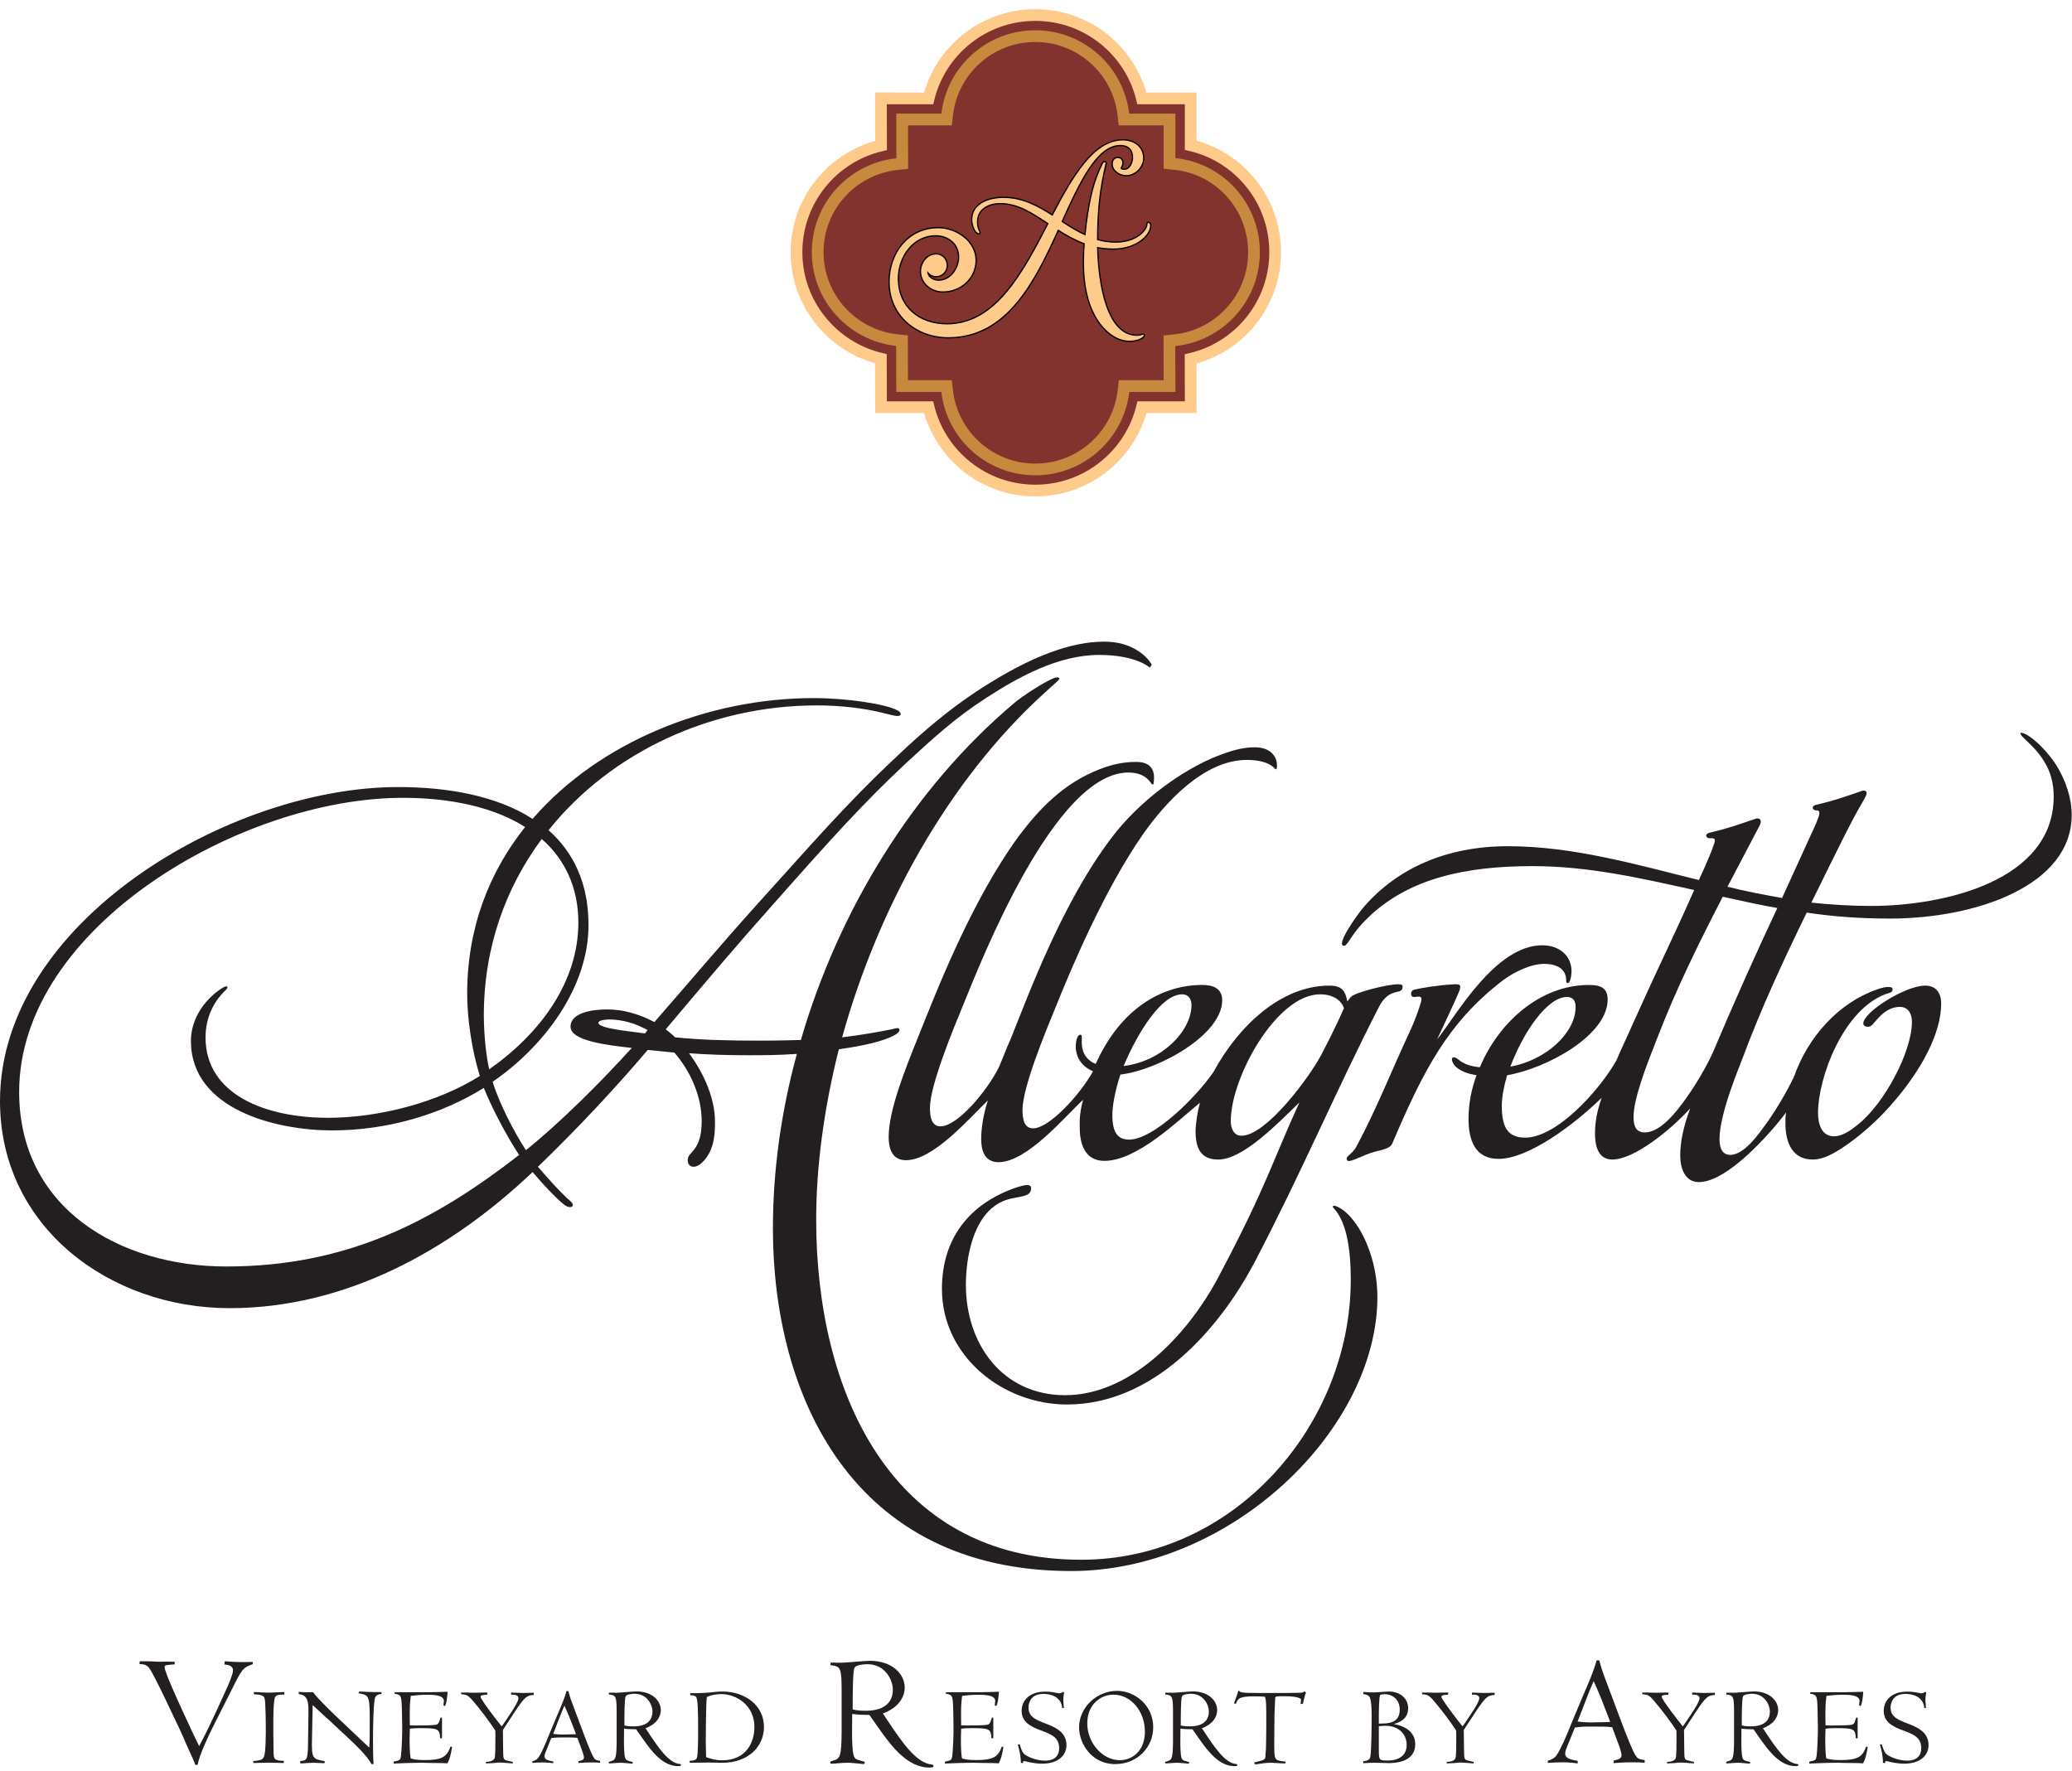 <?xml version="1.0" encoding="UTF-8"?>
<svg width="172px" height="147px" viewBox="0 0 172 147" version="1.1" xmlns="http://www.w3.org/2000/svg" xmlns:xlink="http://www.w3.org/1999/xlink">
    <!-- Generator: Sketch 55 (78076) - https://sketchapp.com -->
    <title>fullLogo</title>
    <desc>Created with Sketch.</desc>
    <g id="Symbols" stroke="none" stroke-width="1" fill="none" fill-rule="evenodd">
        <g id="Global/Desktop/footer" transform="translate(-634, -24)">
            <g id="footer">
                <g id="address" transform="translate(499, 25)">
                    <g id="Brand/fullLogo" transform="translate(135, 0)">
                        <g id="fullLogo">
                            <path d="M105.853,19.933 C105.853,24.239 102.871,27.852 98.835,28.795 L98.844,32.805 L94.802,32.805 C93.819,36.772 90.229,39.724 85.943,39.724 C81.657,39.724 78.063,36.778 77.082,32.805 L73.136,32.805 L73.123,28.782 C69.115,27.823 66.119,24.229 66.119,19.933 C66.119,15.63 69.113,12.026 73.137,11.077 L73.129,7.166 L77.086,7.169 C78.065,3.196 81.656,0.248 85.943,0.248 C90.23,0.248 93.812,3.201 94.793,7.167 L98.841,7.167 L98.841,11.059 C102.88,12.002 105.853,15.629 105.853,19.933" id="Fill-1" fill="#83332E"></path>
                            <path d="M105.853,19.933 C105.853,24.239 102.871,27.852 98.835,28.795 L98.844,32.805 L94.802,32.805 C93.819,36.772 90.229,39.724 85.943,39.724 C81.657,39.724 78.063,36.778 77.082,32.805 L73.136,32.805 L73.123,28.782 C69.115,27.823 66.119,24.229 66.119,19.933 C66.119,15.63 69.113,12.026 73.137,11.077 L73.129,7.166 L77.086,7.169 C78.065,3.196 81.656,0.248 85.943,0.248 C90.23,0.248 93.812,3.201 94.793,7.167 L98.841,7.167 L98.841,11.059 C102.88,12.002 105.853,15.629 105.853,19.933 Z" id="Stroke-3" stroke="#FECB8B" stroke-width="0.973"></path>
                            <path d="M97.084,8.919 L97.084,12.566 L97.527,12.611 C101.232,12.994 104.096,16.13 104.096,19.933 C104.096,23.734 101.224,26.859 97.519,27.243 L97.075,27.288 L97.083,31.053 L93.312,31.053 L93.26,31.487 C92.828,35.135 89.716,37.972 85.944,37.972 C82.167,37.972 79.054,35.139 78.625,31.488 L78.574,31.053 L74.887,31.053 L74.876,27.284 L74.438,27.236 C70.754,26.829 67.876,23.712 67.876,19.933 C67.876,16.141 70.757,13.019 74.455,12.626 L74.897,12.579 L74.889,8.919 L78.578,8.921 L78.629,8.486 C79.057,4.834 82.167,2 85.944,2 C89.715,2 92.818,4.836 93.251,8.485 L93.302,8.919 L97.084,8.919 Z" id="Stroke-7" stroke="#C7893E" stroke-width="0.973"></path>
                            <path d="M92.433,19.627 C93.386,19.627 94.41,19.33 95.088,18.582 C95.291,18.356 95.47,18.036 95.47,17.715 C95.47,17.655 95.458,17.513 95.327,17.513 C95.267,17.513 95.256,17.56 95.256,17.596 C95.267,17.798 95.136,18.012 94.994,18.19 C94.482,18.843 93.529,19.152 92.647,19.152 C92.076,19.152 91.551,19.069 91.063,18.926 L91.063,18.891 C91.063,16.515 91.278,14.615 91.742,12.703 C91.754,12.656 91.766,12.608 91.766,12.56 C91.766,12.513 91.754,12.466 91.695,12.466 C91.647,12.466 91.599,12.489 91.54,12.608 C91.254,13.178 90.873,14.104 90.623,15.221 C90.384,16.254 90.218,17.43 90.111,18.558 C89.408,18.237 88.753,17.833 88.11,17.406 C89.634,14.009 91.063,11.028 93.005,11.028 C93.672,11.028 94.065,11.42 94.065,12.05 C94.065,12.513 93.826,13.107 93.302,13.107 C93.076,13.107 93.005,12.964 93.005,12.964 C93.005,12.964 93.159,12.739 93.159,12.537 C93.159,12.299 93.041,12.121 92.79,12.121 C92.516,12.121 92.374,12.358 92.374,12.596 C92.374,13.178 92.969,13.534 93.493,13.534 C94.243,13.534 94.887,12.845 94.887,12.121 C94.887,11.182 94.112,10.661 93.219,10.661 C90.825,10.661 89.086,13.617 87.371,16.919 C86.145,16.135 84.882,15.435 83.287,15.435 C81.976,15.435 80.714,15.993 80.714,17.216 C80.714,17.454 80.762,17.715 80.893,18 C80.988,18.202 81.131,18.356 81.238,18.356 C81.298,18.356 81.333,18.332 81.286,18.237 C81.226,18.107 81.095,17.869 81.095,17.465 C81.095,17.181 81.143,16.943 81.25,16.729 C81.571,16.123 82.286,15.85 83.048,15.85 C84.502,15.85 85.728,16.67 87.05,17.549 C84.954,21.598 82.703,25.933 78.606,25.933 C76.272,25.933 74.521,24.485 74.521,22.121 C74.521,20.292 75.784,18.522 77.665,18.522 C78.737,18.522 79.63,19.223 79.63,20.339 C79.63,21.278 78.94,22.311 77.915,22.311 C77.463,22.311 76.939,22.014 76.974,21.492 C77.153,21.765 77.391,21.919 77.701,21.919 C78.213,21.919 78.582,21.515 78.582,21.04 C78.582,20.518 78.213,20.126 77.701,20.126 C76.974,20.126 76.463,20.85 76.463,21.515 C76.463,22.513 77.332,23.19 78.273,23.19 C79.725,23.19 80.976,22.097 80.976,20.613 C80.976,19.045 79.368,17.952 77.88,17.952 C75.402,17.952 73.854,20.042 73.854,22.394 C73.854,25.149 76.034,26.991 78.725,26.991 C83.584,26.991 85.883,22.335 87.824,18.047 C88.515,18.487 89.241,18.902 90.051,19.2 C90.003,19.782 89.991,20.339 89.991,20.85 C89.991,23.285 90.599,24.853 91.325,25.827 C92.159,26.943 93.088,27.287 93.755,27.287 C94.446,27.287 94.946,26.991 94.946,26.836 C94.946,26.8 94.91,26.788 94.887,26.788 C94.827,26.788 94.708,26.883 94.374,26.883 C91.909,26.883 91.147,22.81 91.063,19.496 C91.492,19.579 91.945,19.627 92.433,19.627 Z" id="Stroke-9" stroke="#050000" stroke-width="0.216"></path>
                            <path d="M92.433,19.627 C93.386,19.627 94.41,19.33 95.088,18.582 C95.291,18.356 95.47,18.036 95.47,17.715 C95.47,17.655 95.458,17.513 95.327,17.513 C95.267,17.513 95.256,17.56 95.256,17.596 C95.267,17.798 95.136,18.012 94.994,18.19 C94.482,18.843 93.529,19.152 92.647,19.152 C92.076,19.152 91.551,19.069 91.063,18.926 L91.063,18.891 C91.063,16.515 91.278,14.615 91.742,12.703 C91.754,12.656 91.766,12.608 91.766,12.56 C91.766,12.513 91.754,12.466 91.695,12.466 C91.647,12.466 91.599,12.489 91.54,12.608 C91.254,13.178 90.873,14.104 90.623,15.221 C90.384,16.254 90.218,17.43 90.111,18.558 C89.408,18.237 88.753,17.833 88.11,17.406 C89.634,14.009 91.063,11.028 93.005,11.028 C93.672,11.028 94.065,11.42 94.065,12.05 C94.065,12.513 93.826,13.107 93.302,13.107 C93.076,13.107 93.005,12.964 93.005,12.964 C93.005,12.964 93.159,12.739 93.159,12.537 C93.159,12.299 93.041,12.121 92.79,12.121 C92.516,12.121 92.374,12.358 92.374,12.596 C92.374,13.178 92.969,13.534 93.493,13.534 C94.243,13.534 94.887,12.845 94.887,12.121 C94.887,11.182 94.112,10.661 93.219,10.661 C90.825,10.661 89.086,13.617 87.371,16.919 C86.145,16.135 84.882,15.435 83.287,15.435 C81.976,15.435 80.714,15.993 80.714,17.216 C80.714,17.454 80.762,17.715 80.893,18 C80.988,18.202 81.131,18.356 81.238,18.356 C81.298,18.356 81.333,18.332 81.286,18.237 C81.226,18.107 81.095,17.869 81.095,17.465 C81.095,17.181 81.143,16.943 81.25,16.729 C81.571,16.123 82.286,15.85 83.048,15.85 C84.502,15.85 85.728,16.67 87.05,17.549 C84.954,21.598 82.703,25.933 78.606,25.933 C76.272,25.933 74.521,24.485 74.521,22.121 C74.521,20.292 75.784,18.522 77.665,18.522 C78.737,18.522 79.63,19.223 79.63,20.339 C79.63,21.278 78.94,22.311 77.915,22.311 C77.463,22.311 76.939,22.014 76.974,21.492 C77.153,21.765 77.391,21.919 77.701,21.919 C78.213,21.919 78.582,21.515 78.582,21.04 C78.582,20.518 78.213,20.126 77.701,20.126 C76.974,20.126 76.463,20.85 76.463,21.515 C76.463,22.513 77.332,23.19 78.273,23.19 C79.725,23.19 80.976,22.097 80.976,20.613 C80.976,19.045 79.368,17.952 77.88,17.952 C75.402,17.952 73.854,20.042 73.854,22.394 C73.854,25.149 76.034,26.991 78.725,26.991 C83.584,26.991 85.883,22.335 87.824,18.047 C88.515,18.487 89.241,18.902 90.051,19.2 C90.003,19.782 89.991,20.339 89.991,20.85 C89.991,23.285 90.599,24.853 91.325,25.827 C92.159,26.943 93.088,27.287 93.755,27.287 C94.446,27.287 94.946,26.991 94.946,26.836 C94.946,26.8 94.91,26.788 94.887,26.788 C94.827,26.788 94.708,26.883 94.374,26.883 C91.909,26.883 91.147,22.81 91.063,19.496 C91.492,19.579 91.945,19.627 92.433,19.627" id="Fill-11" fill="#FECB8B"></path>
                            <path d="M87.814,55.521 L86.598,56.624 C78.696,63.843 72.893,74.369 69.908,85.116 C71.29,84.951 72.617,84.73 73.998,84.455 C74.44,84.344 74.606,84.29 74.661,84.455 C74.717,84.62 74.496,84.785 74.33,84.895 C73.39,85.447 71.622,85.832 69.632,86.108 C68.416,90.958 67.753,95.753 67.753,100.272 C67.753,114.435 73.887,128.488 89.748,128.488 C102.569,128.488 112.13,117.191 112.13,105.231 C112.13,103.192 111.909,100.547 110.693,99.28 C110.583,99.169 110.638,99.06 110.859,99.114 C111.799,99.445 112.793,100.657 113.457,102.255 C114.064,103.689 114.34,105.286 114.34,106.664 C114.34,117.631 102.238,129.425 88.919,129.425 C70.682,129.425 64.161,114.766 64.161,100.988 C64.161,96.249 64.824,91.343 66.151,86.494 C64.658,86.604 63.167,86.604 62.116,86.604 C60.348,86.604 58.635,86.549 57.198,86.439 C58.469,88.147 59.353,90.241 59.353,92.115 C59.353,92.556 59.353,93.383 59.132,94.099 C58.856,95.036 58.137,95.863 57.585,95.863 C57.308,95.863 57.088,95.697 57.088,95.312 C57.088,94.54 58.248,94.65 58.248,92.06 C58.248,90.076 57.364,87.982 55.982,86.384 L53.772,86.163 C51.008,89.415 47.913,92.721 44.653,95.863 C45.371,96.689 46.422,97.902 47.361,98.728 C47.858,99.169 47.306,99.445 46.753,98.949 C46.145,98.453 45.095,97.351 44.211,96.303 C37.303,102.862 28.626,107.602 19.066,107.602 C9.119,107.602 0,100.878 0,90.407 C0,75.582 19.011,64.339 33.048,64.339 C37.137,64.339 41.227,65.056 44.211,66.984 C49.793,60.536 58.856,56.954 67.532,56.954 C70.295,56.954 73.611,57.45 74.551,58.001 C74.827,58.167 74.882,58.442 74.496,58.442 C74.274,58.442 73.887,58.332 73.225,58.167 C71.622,57.781 69.743,57.561 67.809,57.561 C59.077,57.561 50.732,61.419 45.537,67.922 C47.582,69.74 48.853,72.275 48.853,75.802 C48.853,80.983 45.151,85.887 40.895,88.808 C41.448,90.627 42.719,93.052 43.658,94.485 C46.477,92.225 49.903,88.808 52.445,85.998 C50.566,85.778 47.361,85.447 47.361,84.234 C47.361,83.077 49.129,82.801 50.401,82.801 C51.672,82.801 52.942,83.132 54.325,83.848 C56.977,80.817 59.906,77.345 62.835,74.094 C67.09,69.41 70.13,65.827 74.496,61.749 C76.872,59.489 79.469,57.285 82.73,55.356 C85.769,53.538 88.864,52.27 91.627,52.27 C93.23,52.27 94.114,52.766 94.722,53.207 C95.385,53.703 95.607,54.199 95.607,54.199 L95.44,54.419 C95.44,54.419 94.335,53.372 91.24,53.372 C87.869,53.372 84.554,55.191 81.846,56.954 C79.359,58.552 77.48,60.261 75.214,62.355 C71.788,65.551 69.08,68.528 63.774,74.535 C61.453,77.125 58.745,80.321 55.264,84.455 C55.484,84.62 55.761,84.84 56.037,85.116 C58.193,85.337 60.403,85.392 63,85.392 C63.167,85.392 64.714,85.392 66.482,85.337 C69.577,74.7 75.711,64.504 84.222,57.34 C84.719,56.899 86.709,55.577 87.483,55.301 C87.703,55.191 88.146,55.191 87.814,55.521 M53.543,84.792 L53.764,84.516 C52.77,83.965 51.665,83.635 50.559,83.635 C50.338,83.635 49.675,83.69 49.675,83.91 C49.675,84.406 52.439,84.626 53.543,84.792 M48.01,75.595 C48.01,72.619 46.85,70.305 44.971,68.651 C41.987,72.674 40.163,77.634 40.163,83.311 C40.163,84.027 40.218,85.956 40.605,87.775 C44.86,84.798 48.01,80.5 48.01,75.595 M18.776,104.142 C28.945,104.142 36.129,100.285 43.092,94.884 C42.042,93.286 40.826,90.971 40.163,89.318 C36.626,91.522 32.15,92.845 27.563,92.845 C22.976,92.845 15.847,91.136 15.847,85.405 C15.847,83.972 16.565,82.649 17.561,81.713 C17.837,81.437 18.555,80.886 18.776,80.886 C18.997,80.886 18.832,81.106 18.721,81.216 C17.782,82.099 17.063,83.421 17.063,85.129 C17.063,89.869 22.037,91.798 27.231,91.798 C31.431,91.798 36.349,90.53 39.831,88.325 C39.168,86.176 38.782,83.586 38.782,81.492 C38.782,76.036 40.605,71.407 43.589,67.659 C40.992,66.006 37.4,65.234 33.421,65.234 C20.103,65.234 1.59,75.926 1.59,89.649 C1.59,99.347 9.989,104.142 18.776,104.142" id="Fill-13" fill="#231F20"></path>
                            <path d="M105.988,62.748 C105.988,62.858 105.933,62.913 105.823,62.803 C105.325,62.252 104.386,62.087 103.502,62.087 C99.91,62.087 96.704,65.669 94.881,68.258 C91.62,72.943 88.857,79.557 87.641,82.587 C86.867,84.461 84.878,89.256 84.878,91.13 C84.878,91.846 84.989,92.673 85.762,92.673 C87.088,92.673 89.631,89.918 90.736,87.933 C89.907,87.602 89.299,86.886 89.299,85.839 C89.299,85.674 89.354,84.902 89.686,84.902 C89.852,84.902 89.796,85.178 89.796,85.508 C89.796,86.17 90.018,86.941 90.957,87.327 C93.057,82.643 96.538,80.769 99.799,80.769 C100.684,80.769 101.457,81.044 101.457,82.037 C101.457,84.902 96.207,87.823 93.002,88.209 C92.56,89.587 92.339,90.799 92.339,91.57 C92.339,93.003 92.78,93.61 93.72,93.61 C95.765,93.61 99.301,90.082 100.738,87.988 C102.728,84.296 106.265,80.824 110.354,80.824 C111.404,80.824 111.68,81.265 111.846,82.146 C112.013,81.926 112.123,81.706 112.399,81.596 C112.896,81.32 115.162,80.714 116.046,80.714 C116.157,80.714 116.433,80.714 116.433,80.879 C116.433,81.375 116.102,81.265 115.66,81.43 C115.162,81.596 114.775,81.981 114.444,82.643 C110.907,89.532 108.033,96.366 104.165,103.75 C101.18,109.426 95.709,115.599 88.581,115.599 C83.22,115.599 78.191,111.576 78.191,106.01 C78.191,101.766 80.512,98.9 84.38,97.578 C84.602,97.522 85.596,97.137 85.596,97.633 C85.596,98.57 84.215,98.184 82.999,98.845 C80.733,100.058 80.18,103.474 80.18,105.679 C80.18,110.584 83.22,114.827 88.415,114.827 C94.107,114.827 98.97,109.371 101.402,104.522 C105.104,97.522 105.712,95.208 107.867,90.523 C105.988,92.342 103.17,95.263 101.125,95.263 C99.633,95.263 99.246,94.271 99.246,92.893 C99.246,92.397 99.412,91.24 99.578,90.689 C99.578,90.634 99.578,90.579 99.633,90.523 C97.754,92.067 94.383,95.373 91.675,95.373 C90.072,95.373 89.631,93.995 89.631,92.617 C89.631,92.232 89.575,91.515 89.907,90.303 C88.415,91.681 85.265,95.483 82.888,95.483 C82.115,95.483 81.451,95.043 81.451,93.555 C81.451,92.673 81.617,91.57 82.004,90.358 C80.401,91.901 77.473,95.318 75.207,95.318 C74.433,95.318 73.77,94.877 73.77,93.389 C73.77,91.185 75.096,87.878 76.202,85.122 C77.694,81.43 80.567,73.88 84.602,68.369 C86.314,66.109 88.304,64.015 91.288,62.858 C92.283,62.472 93.223,62.252 94.328,62.252 C95.82,62.252 95.875,63.299 95.765,64.015 C95.765,64.126 95.655,64.181 95.599,64.07 C95.101,63.354 94.494,63.133 93.609,63.133 C87.53,63.244 81.507,78.619 79.959,82.423 C79.186,84.296 77.196,89.091 77.196,90.965 C77.196,91.681 77.307,92.507 78.08,92.507 C79.462,92.507 81.949,89.587 82.944,87.548 C83.275,86.776 83.552,86.005 83.883,85.288 C85.375,81.596 88.138,73.99 92.283,68.534 C94.659,65.393 98.252,62.858 101.07,61.756 C102.065,61.37 103.059,61.039 104.165,61.039 C105.657,61.039 106.099,62.032 105.988,62.748 M98.134,81.547 C96.421,81.547 94.486,84.633 93.271,87.499 C96.476,87.113 98.908,84.578 98.908,82.429 C98.908,81.988 98.686,81.547 98.134,81.547 M109.684,86.562 C110.789,84.468 111.287,83.311 111.563,82.704 C111.453,82.318 110.955,81.547 109.573,81.547 C105.981,81.547 102.168,88.436 102.168,92.073 C102.168,92.624 102.389,93.286 103.052,93.286 C105.152,93.286 108.799,88.271 109.684,86.562" id="Fill-15" fill="#231F20"></path>
                            <path d="M112.605,94.174 C112.218,94.89 111.611,95.001 111.832,95.331 C111.998,95.552 112.826,95.056 113.766,94.725 C114.539,94.45 115.368,94.45 115.59,93.898 C118.132,87.947 120.176,83.869 124.818,80.341 C125.648,79.735 127.029,79.019 128.189,79.019 C129.184,79.019 130.013,79.405 130.013,80.396 C130.013,80.562 130.068,80.617 130.124,80.617 C130.4,80.617 130.455,79.79 130.455,79.625 C130.455,78.358 129.461,77.476 128.023,77.476 C124.1,77.476 120.84,83.373 119.292,85.301 C119.845,84.089 120.729,82.27 121.116,81.333 C121.337,80.727 121.227,80.672 120.508,80.727 C119.513,80.782 118.021,81.003 117.358,81.168 C117.192,81.223 117.137,81.388 117.137,81.499 C117.137,82.16 118.187,81.278 117.966,82.16 C117.745,82.932 117.414,83.813 117.027,84.64 C115.534,87.836 114.263,91.088 112.605,94.174" id="Fill-17" fill="#231F20"></path>
                            <path d="M140.306,91.02 C138.703,92.784 135.665,95.263 133.841,95.263 C132.68,95.263 132.404,94.161 132.404,93.114 C132.404,92.177 132.57,91.24 132.957,90.138 C130.636,92.397 126.878,95.208 124.391,95.208 C122.457,95.208 121.905,93.665 121.905,91.901 C121.905,90.689 122.125,89.477 122.568,88.264 C121.905,88.153 121.407,87.989 120.965,87.658 C120.578,87.382 120.357,86.776 120.688,86.776 C121.075,86.776 121.186,87.437 122.844,87.603 C124.391,83.91 127.817,80.769 131.907,80.769 C132.902,80.769 133.454,81.044 133.454,81.981 C133.454,84.957 128.371,87.713 125.109,88.264 C124.833,89.201 124.667,90.083 124.667,90.799 C124.667,92.507 125.109,93.445 126.601,93.445 C129.199,93.445 132.68,89.641 134.173,87.052 C134.559,86.115 135.057,85.123 135.555,83.965 C138.041,78.454 138.76,77.131 140.638,72.888 C136.162,71.896 131.851,70.904 127.21,70.904 C121.572,70.904 117.152,71.952 113.891,74.872 C113.062,75.643 112.62,76.14 112.012,77.077 C111.791,77.407 111.68,77.517 111.57,77.517 C110.852,77.517 112.565,75.037 113.283,74.211 C115.991,71.125 120.025,69.251 125.165,69.251 C130.526,69.251 135.72,70.739 141.025,72.061 L141.523,70.959 C141.744,70.463 142.075,69.692 142.241,69.196 C142.296,69.03 142.352,68.92 142.352,68.755 C142.352,68.534 142.02,68.589 141.91,68.589 C141.744,68.589 141.633,68.479 141.633,68.369 C141.633,68.259 141.744,68.148 142.075,68.093 C143.457,67.763 144.231,67.487 145.668,66.991 C145.999,66.881 146.165,66.991 146.165,67.212 C146.165,67.432 145.944,67.763 145.834,67.983 L143.402,72.613 C144.894,72.998 146.386,73.274 147.933,73.549 L150.144,68.7 C150.364,68.204 150.751,67.432 150.917,66.936 C150.973,66.771 151.028,66.661 151.028,66.495 C151.028,66.275 150.863,66.275 150.751,66.275 C150.586,66.275 150.476,66.165 150.476,66.054 C150.476,65.944 150.586,65.834 150.917,65.779 C152.299,65.448 153.072,65.173 154.51,64.677 C154.786,64.566 154.952,64.677 154.952,64.842 C154.952,65.062 154.675,65.448 154.565,65.668 C153.57,67.377 152.686,69.251 151.802,71.014 L150.364,73.935 C151.967,74.1 153.626,74.211 155.283,74.211 C161.418,74.211 170.481,72.116 170.481,65.118 C170.481,62.968 169.486,61.646 168.105,60.378 C167.331,59.661 167.883,59.772 168.325,60.047 C169.044,60.488 169.984,61.425 170.702,62.527 C171.476,63.795 171.973,65.228 171.973,66.661 C171.973,72.502 164.07,75.258 156.886,75.258 C154.455,75.258 152.133,75.093 149.979,74.762 C148.044,78.73 146.22,82.643 144.618,86.942 C144.562,87.162 142.739,91.35 142.739,93.554 C142.739,94.381 143.015,94.877 143.623,94.877 C144.838,94.877 146.054,93.059 146.773,92.066 C147.547,90.965 148.376,89.531 148.928,88.374 C150.089,85.068 152.631,82.257 155.78,81.155 C156.057,81.044 156.499,80.934 156.72,80.934 C156.996,80.934 157.107,80.989 157.107,81.155 C157.107,81.43 156.776,81.43 156.499,81.541 C153.018,82.863 150.917,88.429 150.917,91.405 C150.917,92.287 151.194,93.334 152.244,93.334 C152.852,93.334 153.515,92.948 154.178,92.397 C156.444,90.634 158.71,86.28 158.71,83.855 C158.71,82.918 158.212,82.588 157.715,82.588 C156.334,82.588 155.615,84.02 155.283,84.186 C155.062,84.296 154.675,84.241 154.675,83.965 C154.675,83.029 158.157,80.824 159.815,80.824 C160.754,80.824 161.141,81.485 161.141,82.312 C161.141,84.847 159.428,87.823 157.439,90.193 C155.947,92.011 154.178,93.499 152.797,94.381 C151.857,94.987 151.138,95.263 150.476,95.263 C148.873,95.263 148.209,93.995 148.209,92.232 C148.209,91.956 148.209,91.681 148.265,91.35 C146.994,93.059 143.402,97.137 141.025,97.137 C139.865,97.137 139.478,95.979 139.478,94.933 C139.478,93.775 139.753,92.508 140.306,91.02 M130.076,81.768 C128.418,81.768 126.429,84.743 125.378,87.554 C128.363,87.003 130.794,84.743 130.794,82.594 C130.794,82.153 130.629,81.768 130.076,81.768 M142.178,86.397 C143.947,82.208 145.825,78.02 147.539,74.383 C145.991,74.107 144.499,73.777 143.007,73.446 C140.963,77.414 139.139,81.106 137.591,85.129 C136.652,87.499 135.602,90.199 135.602,91.743 C135.602,92.514 135.823,93.01 136.542,93.01 C137.868,93.01 139.194,91.246 139.912,90.255 C140.742,89.097 141.626,87.609 142.178,86.397" id="Fill-19" fill="#231F20"></path>
                            <path d="M18.783,139.256 C18.956,138.87 19.343,137.993 19.343,137.674 C19.343,137.289 18.956,137.209 18.624,137.183 L18.664,136.917 C18.743,136.917 18.956,136.944 19.236,136.957 C19.516,136.97 19.863,136.984 20.196,136.984 C20.529,136.984 20.716,136.97 20.982,136.97 L20.982,137.157 C20.156,137.436 20.089,137.555 19.17,139.402 L17.704,142.312 C17.265,143.176 16.518,144.784 16.412,145.502 L16.212,145.528 C16.145,145.342 16.105,145.196 15.878,144.718 L15.439,143.748 C15.306,143.415 15.105,142.964 14.892,142.512 L13.8,140.213 C13.493,139.575 12.614,137.728 12.347,137.436 C12.107,137.17 11.868,137.157 11.574,137.143 L11.601,136.917 L12.134,136.917 C12.641,136.917 12.987,136.957 13.2,136.957 C13.4,136.957 13.666,136.944 13.92,136.944 L14.493,136.957 L14.506,137.17 C13.746,137.223 13.666,137.236 13.666,137.409 C13.666,137.794 14.759,140.173 15.172,141.076 L16.079,143.03 L16.265,143.402 C16.305,143.482 16.385,143.668 16.532,143.961 C17.011,143.083 17.824,141.356 17.931,141.117 L18.783,139.256 Z" id="Fill-21" fill="#231F20"></path>
                            <path d="M22.69,142.887 C22.69,143.278 22.699,144.096 22.709,144.468 C22.727,145.017 22.727,145.166 23.567,145.184 L23.548,145.361 C23.38,145.361 22.54,145.333 22.345,145.333 C22,145.333 21.216,145.361 21.03,145.361 L21.02,145.194 C21.72,145.156 21.85,145.026 21.925,144.803 C22.065,144.403 22.065,142.962 22.065,142.431 C22.065,141.529 22.046,141.232 22.018,140.478 C22,139.855 21.953,139.678 21.076,139.66 L21.076,139.473 C21.253,139.473 21.487,139.483 21.72,139.502 C21.953,139.511 22.186,139.52 22.345,139.52 C22.484,139.52 22.746,139.511 23.007,139.492 C23.268,139.483 23.511,139.473 23.604,139.473 L23.604,139.678 C23.081,139.678 22.932,139.725 22.839,139.892 C22.69,140.181 22.69,141.659 22.69,142.078 L22.69,142.887 Z" id="Fill-23" fill="#231F20"></path>
                            <path d="M27.223,141.715 C27.064,141.595 25.992,140.571 25.955,140.553 L25.899,143.333 C25.861,145.017 25.945,145.017 26.953,145.212 C26.953,145.286 26.953,145.305 26.934,145.38 C26.869,145.38 26.682,145.37 26.496,145.361 C26.309,145.352 26.122,145.342 26.048,145.342 C25.974,145.342 25.759,145.352 25.545,145.361 C25.33,145.37 25.097,145.398 25.032,145.398 C24.938,145.398 24.91,145.37 24.91,145.286 C24.91,145.221 24.929,145.193 25.032,145.184 C25.488,145.138 25.554,145.017 25.572,143.687 L25.6,141.52 C25.619,140.366 25.629,139.734 24.798,139.641 L24.798,139.455 C25.227,139.492 25.414,139.492 25.591,139.492 L25.983,139.483 C26.58,140.237 27.661,141.25 27.969,141.548 L30.655,144.087 C30.692,143.519 30.692,142.943 30.692,142.366 L30.692,141.492 C30.692,139.716 30.553,139.706 29.76,139.576 L29.807,139.446 C29.872,139.436 29.956,139.436 30.03,139.436 C30.114,139.436 30.422,139.455 30.646,139.464 C30.87,139.474 31.029,139.474 31.084,139.474 L31.662,139.474 L31.672,139.622 C31.289,139.678 31.168,139.781 31.113,140.032 C30.982,140.627 30.963,142.775 30.963,143.556 C30.963,144.078 30.972,144.961 31.01,145.454 L30.823,145.445 C30.516,144.785 29.331,143.678 28.93,143.305 L27.223,141.715 Z" id="Fill-25" fill="#231F20"></path>
                            <path d="M36.692,143.305 L36.533,143.305 C36.505,142.506 36.337,142.468 34.845,142.468 C34.388,142.468 34.201,142.487 34.024,142.515 L34.006,143.157 C33.996,143.519 33.996,144.459 34.09,144.979 C34.267,145.026 34.49,145.119 35.274,145.119 C36.71,145.119 37.102,144.831 37.391,144.012 L37.531,144.012 C37.419,144.71 37.344,144.979 37.149,145.389 C36.971,145.37 36.468,145.361 36.011,145.361 C35.554,145.361 35.134,145.342 35.125,145.342 C34.257,145.342 33.259,145.38 32.672,145.408 L32.681,145.249 C33.213,145.138 33.232,145.128 33.287,144.747 C33.353,144.292 33.399,142.71 33.39,142.403 L33.362,140.962 C33.334,139.716 33.297,139.716 32.746,139.604 L32.756,139.483 L35.675,139.483 C35.992,139.483 36.663,139.464 37.158,139.446 C37.111,140.087 37.046,140.469 36.934,140.627 L36.813,140.59 C36.813,140.497 36.85,140.255 36.85,140.209 C36.85,139.706 35.927,139.697 35.498,139.697 C34.873,139.697 34.463,139.743 34.099,139.79 C34.061,140.125 34.015,140.515 34.015,141.055 C34.015,141.445 34.015,142.078 34.024,142.236 C34.136,142.245 34.397,142.245 34.696,142.245 C35.171,142.245 35.75,142.236 36.02,142.208 C36.356,142.171 36.402,142.171 36.57,141.594 L36.692,141.594 L36.692,143.305 Z" id="Fill-27" fill="#231F20"></path>
                            <path d="M42.401,141.213 C42.597,140.925 43.035,140.237 43.035,139.985 C43.035,139.669 42.606,139.678 42.419,139.688 L42.438,139.511 L42.82,139.529 C42.913,139.529 43.333,139.548 43.417,139.548 C43.548,139.548 44.173,139.529 44.312,139.529 L44.303,139.715 C43.744,139.743 43.566,139.855 42.727,141.12 C42.401,141.622 42.074,142.124 41.748,142.617 L41.766,144.273 C41.775,144.989 41.775,145.091 42.093,145.157 C42.261,145.193 42.475,145.249 42.578,145.277 L42.568,145.398 C42.205,145.38 41.794,145.324 41.449,145.324 C41.281,145.324 41.048,145.371 40.899,145.371 C40.666,145.38 40.47,145.398 40.34,145.398 L40.34,145.268 C40.554,145.259 40.834,145.231 40.973,145.082 C41.095,144.97 41.123,144.943 41.123,143.222 C41.123,142.98 41.123,142.766 41.114,142.664 L40.74,142.115 C40.414,141.65 40.022,141.129 39.808,140.869 C38.894,139.734 38.857,139.688 38.297,139.66 L38.269,139.511 L38.717,139.511 C38.81,139.511 39.286,139.529 39.388,139.529 C39.649,139.529 39.938,139.511 40.246,139.511 L40.46,139.511 L40.442,139.688 C40.097,139.715 39.892,139.725 39.892,139.864 C39.892,140.087 41.421,142.059 41.645,142.32 C41.729,142.208 41.766,142.162 42.055,141.734 L42.401,141.213 Z" id="Fill-29" fill="#231F20"></path>
                            <path d="M46.058,142.59 C45.965,142.84 45.955,142.868 45.918,142.943 C46.263,142.999 46.701,142.999 46.711,142.999 L47.13,142.989 C47.214,142.989 47.662,142.98 47.811,142.971 C47.774,142.868 47.653,142.515 47.606,142.422 L47.28,141.585 C47.223,141.427 46.925,140.757 46.851,140.599 C46.748,140.832 46.617,141.166 46.571,141.269 L46.058,142.59 Z M48.445,142.915 C48.735,143.668 49.117,144.691 49.331,144.98 C49.434,145.129 49.63,145.166 49.816,145.184 L49.816,145.343 C49.63,145.324 49.481,145.315 49.098,145.315 C48.548,145.315 48.166,145.352 48.016,145.361 L48.016,145.212 C48.212,145.175 48.474,145.119 48.474,144.915 C48.474,144.728 48.306,144.273 48.268,144.189 L47.932,143.278 C47.671,143.24 47.336,143.24 47.075,143.24 L46.711,143.24 C46.431,143.231 46.02,143.25 45.759,143.297 L45.424,144.133 C45.246,144.552 45.2,144.673 45.2,144.793 C45.2,144.98 45.284,145.138 45.927,145.231 L45.927,145.38 C45.704,145.352 45.471,145.315 45.023,145.315 C44.696,145.315 44.416,145.333 44.192,145.352 L44.192,145.221 C44.454,145.156 44.594,145.026 44.612,145.007 C44.836,144.821 45.396,143.501 45.536,143.119 L46.263,141.38 C46.533,140.757 46.842,140.06 47.028,139.39 L47.177,139.39 C47.317,139.901 47.391,140.097 47.485,140.357 L48.445,142.915 Z" id="Fill-31" fill="#231F20"></path>
                            <path d="M52.681,139.613 C52.486,139.613 52.001,139.66 51.935,139.827 C51.833,140.05 51.833,141.445 51.833,142.245 C51.945,142.273 52.14,142.32 52.569,142.32 C52.877,142.32 54.164,142.32 54.164,141.083 C54.164,140.553 53.735,139.613 52.681,139.613 L52.681,139.613 Z M52.803,142.561 C52.448,142.561 52.14,142.552 51.805,142.506 L51.796,143.594 C51.796,143.9 51.805,144.729 51.907,144.97 C51.982,145.129 52.019,145.147 52.429,145.259 C52.513,145.286 52.532,145.286 52.532,145.324 C52.532,145.361 52.523,145.417 52.467,145.417 C52.429,145.417 52.271,145.398 52.084,145.38 C51.889,145.361 51.684,145.343 51.609,145.343 C51.394,145.343 51.171,145.352 50.994,145.37 C50.807,145.38 50.667,145.398 50.62,145.398 C50.564,145.398 50.527,145.38 50.527,145.333 C50.527,145.268 50.546,145.259 50.714,145.212 C51.077,145.11 51.18,145.017 51.189,143.566 L51.189,141.557 C51.199,139.762 51.161,139.753 50.536,139.669 C50.546,139.594 50.546,139.566 50.555,139.52 C50.798,139.53 51.003,139.53 51.171,139.53 C51.404,139.53 52.569,139.418 52.831,139.418 C54.155,139.418 54.854,140.209 54.854,140.971 C54.854,141.548 54.472,142.152 53.586,142.478 L53.791,142.785 C54.649,144.078 55.517,145.38 56.44,145.445 C56.496,145.454 56.524,145.473 56.524,145.538 C56.524,145.584 56.524,145.622 56.291,145.622 C55.041,145.622 54.118,144.44 53.325,143.305 L52.803,142.561 Z" id="Fill-33" fill="#231F20"></path>
                            <path d="M59.865,139.641 C59.473,139.641 59.034,139.716 58.68,139.874 C58.606,140.265 58.587,142.868 58.587,143.566 C58.587,143.752 58.615,144.673 58.615,144.877 C59.1,145.035 59.38,145.138 59.939,145.138 C61.944,145.138 62.625,143.65 62.625,142.375 C62.625,140.562 61.133,139.641 59.865,139.641 M59.977,145.342 C59.79,145.342 59.016,145.324 58.857,145.324 C58.606,145.324 57.486,145.342 57.253,145.342 L57.253,145.175 C57.533,145.175 57.757,145.138 57.84,144.961 C57.953,144.71 57.953,143.138 57.953,142.701 C57.953,141.129 57.934,140.125 57.794,139.892 C57.72,139.781 57.533,139.725 57.3,139.734 L57.291,139.567 C57.971,139.567 58.661,139.548 59.342,139.464 C59.585,139.437 59.725,139.427 59.986,139.427 C61.777,139.427 63.418,140.524 63.418,142.366 C63.418,144.04 62.066,145.342 59.977,145.342" id="Fill-35" fill="#231F20"></path>
                            <path d="M71.996,137.157 C71.717,137.157 71.023,137.223 70.93,137.462 C70.783,137.781 70.783,139.774 70.783,140.917 C70.944,140.957 71.223,141.024 71.836,141.024 C72.276,141.024 74.115,141.024 74.115,139.256 C74.115,138.499 73.502,137.157 71.996,137.157 L71.996,137.157 Z M72.169,141.369 C71.663,141.369 71.223,141.356 70.743,141.29 L70.73,142.844 C70.73,143.282 70.743,144.465 70.89,144.811 C70.997,145.037 71.05,145.063 71.636,145.223 C71.756,145.263 71.783,145.263 71.783,145.316 C71.783,145.369 71.77,145.448 71.689,145.448 C71.636,145.448 71.409,145.422 71.143,145.396 C70.864,145.369 70.57,145.342 70.463,145.342 C70.157,145.342 69.837,145.356 69.584,145.382 C69.318,145.396 69.118,145.422 69.051,145.422 C68.971,145.422 68.918,145.396 68.918,145.329 C68.918,145.236 68.945,145.223 69.184,145.156 C69.704,145.01 69.851,144.877 69.864,142.804 L69.864,139.934 C69.877,137.369 69.824,137.356 68.931,137.236 C68.945,137.13 68.945,137.09 68.958,137.023 C69.304,137.037 69.597,137.037 69.837,137.037 C70.171,137.037 71.836,136.877 72.209,136.877 C74.101,136.877 75.101,138.007 75.101,139.097 C75.101,139.92 74.555,140.784 73.289,141.25 L73.582,141.688 C74.808,143.535 76.047,145.396 77.366,145.488 C77.446,145.502 77.486,145.528 77.486,145.622 C77.486,145.688 77.486,145.741 77.153,145.741 C75.367,145.741 74.048,144.053 72.915,142.432 L72.169,141.369 Z" id="Fill-37" fill="#231F20"></path>
                            <path d="M82.456,143.305 L82.298,143.305 C82.27,142.506 82.102,142.468 80.61,142.468 C80.153,142.468 79.966,142.487 79.789,142.515 L79.77,143.157 C79.761,143.519 79.761,144.459 79.854,144.979 C80.031,145.026 80.256,145.119 81.039,145.119 C82.475,145.119 82.867,144.831 83.156,144.012 L83.296,144.012 C83.184,144.71 83.109,144.979 82.913,145.389 C82.736,145.37 82.233,145.361 81.776,145.361 C81.318,145.361 80.899,145.342 80.889,145.342 C80.022,145.342 79.025,145.38 78.437,145.408 L78.446,145.249 C78.978,145.138 78.996,145.128 79.053,144.747 C79.118,144.292 79.164,142.71 79.155,142.403 L79.127,140.962 C79.099,139.716 79.062,139.716 78.511,139.604 L78.521,139.483 L81.44,139.483 C81.757,139.483 82.428,139.464 82.923,139.446 C82.876,140.087 82.811,140.469 82.699,140.627 L82.578,140.59 C82.578,140.497 82.615,140.255 82.615,140.209 C82.615,139.706 81.692,139.697 81.263,139.697 C80.638,139.697 80.228,139.743 79.864,139.79 C79.826,140.125 79.78,140.515 79.78,141.055 C79.78,141.445 79.78,142.078 79.789,142.236 C79.901,142.245 80.162,142.245 80.461,142.245 C80.936,142.245 81.514,142.236 81.785,142.208 C82.121,142.171 82.168,142.171 82.336,141.594 L82.456,141.594 L82.456,143.305 Z" id="Fill-39" fill="#231F20"></path>
                            <path d="M88.175,140.804 C88.1,139.79 87.093,139.623 86.617,139.623 C85.423,139.623 85.377,140.581 85.377,140.757 C85.377,141.548 86.03,141.79 86.776,142.078 C87.503,142.357 88.529,142.748 88.529,143.873 C88.529,144.71 87.867,145.417 86.505,145.417 C86.394,145.417 85.861,145.417 85.172,145.231 C85.088,145.212 85.05,145.203 85.022,145.203 C84.901,145.203 84.92,145.305 84.929,145.361 L84.743,145.352 C84.752,144.84 84.612,144.236 84.491,143.836 C84.556,143.817 84.575,143.808 84.64,143.798 C84.817,144.356 84.882,144.571 85.237,144.766 C85.498,144.905 86.076,145.166 86.757,145.166 C86.944,145.166 87.923,145.166 87.923,144.133 C87.923,143.231 87.261,142.98 86.45,142.673 C85.517,142.329 84.808,141.947 84.808,141.036 C84.808,140.18 85.442,139.436 86.757,139.436 C86.925,139.436 87.233,139.436 87.699,139.539 C87.886,139.576 87.904,139.576 87.932,139.576 C88.054,139.576 88.147,139.52 88.24,139.464 C88.268,139.464 88.305,139.474 88.333,139.483 C88.305,139.678 88.259,139.967 88.268,140.199 C88.277,140.357 88.315,140.702 88.315,140.794 L88.175,140.804 Z" id="Fill-41" fill="#231F20"></path>
                            <path d="M92.961,145.128 C93.931,145.128 95.04,144.421 95.04,142.757 C95.04,141.055 93.866,139.688 92.438,139.688 C91.31,139.688 90.256,140.552 90.256,142.069 C90.256,143.696 91.515,145.128 92.961,145.128 M92.728,139.372 C94.192,139.372 95.731,140.552 95.731,142.394 C95.731,144.04 94.425,145.454 92.569,145.454 C90.611,145.454 89.576,143.733 89.576,142.413 C89.576,140.72 91.068,139.372 92.728,139.372" id="Fill-43" fill="#231F20"></path>
                            <path d="M98.866,139.613 C98.67,139.613 98.185,139.66 98.12,139.827 C98.018,140.05 98.018,141.445 98.018,142.245 C98.13,142.273 98.325,142.32 98.754,142.32 C99.062,142.32 100.349,142.32 100.349,141.083 C100.349,140.553 99.92,139.613 98.866,139.613 L98.866,139.613 Z M98.988,142.561 C98.633,142.561 98.325,142.552 97.989,142.506 L97.981,143.594 C97.981,143.9 97.989,144.729 98.092,144.97 C98.167,145.129 98.204,145.147 98.614,145.259 C98.698,145.286 98.717,145.286 98.717,145.324 C98.717,145.361 98.708,145.417 98.652,145.417 C98.614,145.417 98.456,145.398 98.269,145.38 C98.073,145.361 97.869,145.343 97.794,145.343 C97.579,145.343 97.356,145.352 97.178,145.37 C96.992,145.38 96.851,145.398 96.805,145.398 C96.749,145.398 96.712,145.38 96.712,145.333 C96.712,145.268 96.731,145.259 96.899,145.212 C97.262,145.11 97.364,145.017 97.374,143.566 L97.374,141.557 C97.384,139.762 97.346,139.753 96.721,139.669 C96.731,139.594 96.731,139.566 96.74,139.52 C96.982,139.53 97.188,139.53 97.356,139.53 C97.589,139.53 98.754,139.418 99.016,139.418 C100.34,139.418 101.039,140.209 101.039,140.971 C101.039,141.548 100.657,142.152 99.771,142.478 L99.976,142.785 C100.835,144.078 101.702,145.38 102.625,145.445 C102.681,145.454 102.709,145.473 102.709,145.538 C102.709,145.584 102.709,145.622 102.476,145.622 C101.226,145.622 100.303,144.44 99.51,143.305 L98.988,142.561 Z" id="Fill-45" fill="#231F20"></path>
                            <path d="M102.431,140.413 C102.608,139.957 102.654,139.818 102.813,139.334 C102.915,139.427 102.962,139.483 103.176,139.511 C103.391,139.539 103.764,139.548 104.501,139.548 L106.805,139.548 C106.972,139.548 107.747,139.53 107.896,139.53 C108.176,139.53 108.203,139.492 108.287,139.4 C108.334,139.464 108.353,139.474 108.409,139.511 C108.306,139.781 108.194,140.236 108.157,140.441 L107.961,140.469 C107.989,140.292 107.989,140.236 107.999,140.06 C107.859,139.948 107.616,139.818 106.553,139.818 C105.918,139.818 105.862,139.818 105.854,139.995 C105.844,140.301 105.816,140.748 105.797,141.399 C105.788,141.752 105.778,143.259 105.778,143.566 C105.778,145.128 105.778,145.128 106.506,145.221 C106.693,145.24 106.711,145.24 106.711,145.277 C106.711,145.287 106.711,145.37 106.702,145.389 C106.637,145.398 106.581,145.398 106.525,145.398 C106.459,145.398 106.255,145.38 106.04,145.37 C105.834,145.352 105.629,145.342 105.546,145.342 C105.349,145.342 105.107,145.342 104.575,145.426 C104.342,145.464 104.314,145.472 104.259,145.472 C104.156,145.472 104.137,145.426 104.1,145.324 C104.184,145.296 104.231,145.287 104.38,145.249 C105.023,145.101 105.051,145.045 105.051,144.701 C105.051,144.673 105.079,144.264 105.088,144.189 C105.088,144.086 105.117,143.185 105.117,142.264 C105.117,140.599 105.117,140.153 105.004,139.864 C104.809,139.846 104.575,139.827 104.147,139.827 C102.85,139.827 102.776,140.004 102.589,140.45 L102.431,140.413 Z" id="Fill-47" fill="#231F20"></path>
                            <path d="M114.459,142.096 C114.553,142.087 114.58,142.087 114.683,142.087 C115.224,142.078 116.194,142.059 116.194,140.934 C116.194,140.097 115.597,139.65 114.953,139.65 C114.851,139.65 114.627,139.66 114.571,139.725 C114.469,139.809 114.459,141.25 114.459,141.539 L114.459,142.096 Z M114.459,144.086 C114.459,145.156 114.449,145.156 115.242,145.156 C115.867,145.156 116.772,144.905 116.772,143.854 C116.772,143.148 116.287,142.273 115,142.273 C114.962,142.273 114.645,142.282 114.459,142.31 L114.459,144.086 Z M113.862,141.343 C113.862,140.822 113.825,140.125 113.703,139.911 C113.601,139.716 113.396,139.678 113.171,139.641 L113.171,139.464 C113.302,139.474 113.451,139.483 113.601,139.492 C113.75,139.492 113.909,139.502 114.03,139.502 C114.132,139.502 114.393,139.483 114.664,139.464 C114.925,139.446 115.196,139.427 115.28,139.427 C116.147,139.427 116.893,139.929 116.893,140.831 C116.893,141.418 116.558,141.901 115.737,142.115 L115.737,142.134 C117.126,142.394 117.481,143.166 117.481,143.798 C117.481,145.37 115.653,145.37 115.233,145.37 C115.14,145.37 114.888,145.361 114.636,145.352 C114.393,145.352 114.142,145.342 114.058,145.342 C113.768,145.342 113.629,145.352 113.163,145.38 L113.163,145.213 C113.433,145.184 113.694,145.147 113.75,144.85 C113.852,144.366 113.862,141.938 113.862,141.789 L113.862,141.343 Z" id="Fill-49" fill="#231F20"></path>
                            <path d="M122.164,141.213 C122.359,140.925 122.798,140.237 122.798,139.985 C122.798,139.669 122.369,139.678 122.182,139.688 L122.201,139.511 L122.583,139.529 C122.677,139.529 123.096,139.548 123.18,139.548 C123.311,139.548 123.936,139.529 124.075,139.529 L124.067,139.715 C123.507,139.743 123.33,139.855 122.491,141.12 C122.164,141.622 121.837,142.124 121.511,142.617 L121.53,144.273 C121.539,144.989 121.539,145.091 121.856,145.157 C122.024,145.193 122.239,145.249 122.341,145.277 L122.331,145.398 C121.968,145.38 121.557,145.324 121.213,145.324 C121.044,145.324 120.811,145.371 120.662,145.371 C120.429,145.38 120.234,145.398 120.103,145.398 L120.103,145.268 C120.317,145.259 120.596,145.231 120.737,145.082 C120.858,144.97 120.886,144.943 120.886,143.222 C120.886,142.98 120.886,142.766 120.876,142.664 L120.504,142.115 C120.177,141.65 119.786,141.129 119.571,140.869 C118.657,139.734 118.619,139.688 118.06,139.66 L118.032,139.511 L118.48,139.511 C118.573,139.511 119.048,139.529 119.151,139.529 C119.412,139.529 119.701,139.511 120.009,139.511 L120.224,139.511 L120.205,139.688 C119.86,139.715 119.655,139.725 119.655,139.864 C119.655,140.087 121.185,142.059 121.408,142.32 C121.492,142.208 121.53,142.162 121.818,141.734 L122.164,141.213 Z" id="Fill-51" fill="#231F20"></path>
                            <path d="M131.155,141.409 C131.022,141.767 131.008,141.807 130.955,141.914 C131.448,141.994 132.074,141.994 132.087,141.994 L132.687,141.98 C132.808,141.98 133.447,141.967 133.661,141.954 C133.607,141.807 133.433,141.303 133.367,141.17 L132.9,139.974 C132.82,139.748 132.394,138.791 132.288,138.565 C132.141,138.897 131.954,139.376 131.888,139.522 L131.155,141.409 Z M134.566,141.874 C134.979,142.951 135.525,144.412 135.832,144.824 C135.979,145.037 136.258,145.09 136.525,145.117 L136.525,145.342 C136.258,145.316 136.045,145.303 135.499,145.303 C134.712,145.303 134.166,145.356 133.953,145.369 L133.953,145.157 C134.233,145.103 134.606,145.023 134.606,144.731 C134.606,144.465 134.366,143.814 134.313,143.695 L133.833,142.392 C133.46,142.339 132.98,142.339 132.608,142.339 L132.087,142.339 C131.688,142.326 131.102,142.352 130.728,142.419 L130.249,143.615 C129.995,144.213 129.929,144.386 129.929,144.558 C129.929,144.824 130.049,145.05 130.968,145.183 L130.968,145.396 C130.648,145.356 130.315,145.303 129.675,145.303 C129.209,145.303 128.81,145.329 128.49,145.356 L128.49,145.169 C128.862,145.077 129.063,144.891 129.089,144.864 C129.409,144.598 130.209,142.711 130.408,142.166 L131.448,139.681 C131.835,138.791 132.274,137.794 132.54,136.838 L132.754,136.838 C132.954,137.569 133.061,137.847 133.194,138.219 L134.566,141.874 Z" id="Fill-53" fill="#231F20"></path>
                            <path d="M140.447,141.213 C140.643,140.925 141.081,140.237 141.081,139.985 C141.081,139.669 140.652,139.678 140.465,139.688 L140.484,139.511 L140.866,139.529 C140.96,139.529 141.379,139.548 141.463,139.548 C141.594,139.548 142.219,139.529 142.359,139.529 L142.35,139.715 C141.79,139.743 141.613,139.855 140.774,141.12 C140.447,141.622 140.12,142.124 139.794,142.617 L139.813,144.273 C139.822,144.989 139.822,145.091 140.139,145.157 C140.307,145.193 140.522,145.249 140.624,145.277 L140.614,145.398 C140.251,145.38 139.84,145.324 139.496,145.324 C139.328,145.324 139.094,145.371 138.945,145.371 C138.712,145.38 138.517,145.398 138.386,145.398 L138.386,145.268 C138.601,145.259 138.88,145.231 139.02,145.082 C139.141,144.97 139.169,144.943 139.169,143.222 C139.169,142.98 139.169,142.766 139.16,142.664 L138.787,142.115 C138.46,141.65 138.069,141.129 137.854,140.869 C136.94,139.734 136.903,139.688 136.343,139.66 L136.315,139.511 L136.763,139.511 C136.856,139.511 137.332,139.529 137.435,139.529 C137.696,139.529 137.984,139.511 138.292,139.511 L138.507,139.511 L138.489,139.688 C138.143,139.715 137.938,139.725 137.938,139.864 C137.938,140.087 139.468,142.059 139.691,142.32 C139.775,142.208 139.813,142.162 140.102,141.734 L140.447,141.213 Z" id="Fill-55" fill="#231F20"></path>
                            <path d="M145.438,139.613 C145.242,139.613 144.757,139.66 144.692,139.827 C144.589,140.05 144.589,141.445 144.589,142.245 C144.702,142.273 144.897,142.32 145.326,142.32 C145.634,142.32 146.921,142.32 146.921,141.083 C146.921,140.553 146.492,139.613 145.438,139.613 L145.438,139.613 Z M145.559,142.561 C145.205,142.561 144.897,142.552 144.561,142.506 L144.553,143.594 C144.553,143.9 144.561,144.729 144.664,144.97 C144.739,145.129 144.776,145.147 145.186,145.259 C145.27,145.286 145.289,145.286 145.289,145.324 C145.289,145.361 145.279,145.417 145.224,145.417 C145.186,145.417 145.028,145.398 144.841,145.38 C144.645,145.361 144.44,145.343 144.366,145.343 C144.151,145.343 143.928,145.352 143.75,145.37 C143.564,145.38 143.423,145.398 143.377,145.398 C143.321,145.398 143.284,145.38 143.284,145.333 C143.284,145.268 143.302,145.259 143.47,145.212 C143.834,145.11 143.936,145.017 143.946,143.566 L143.946,141.557 C143.956,139.762 143.918,139.753 143.293,139.669 C143.302,139.594 143.302,139.566 143.312,139.52 C143.554,139.53 143.76,139.53 143.928,139.53 C144.16,139.53 145.326,139.418 145.588,139.418 C146.912,139.418 147.611,140.209 147.611,140.971 C147.611,141.548 147.229,142.152 146.343,142.478 L146.548,142.785 C147.406,144.078 148.274,145.38 149.197,145.445 C149.252,145.454 149.28,145.473 149.28,145.538 C149.28,145.584 149.28,145.622 149.048,145.622 C147.798,145.622 146.875,144.44 146.082,143.305 L145.559,142.561 Z" id="Fill-57" fill="#231F20"></path>
                            <path d="M154.207,143.305 L154.048,143.305 C154.021,142.506 153.853,142.468 152.361,142.468 C151.903,142.468 151.717,142.487 151.54,142.515 L151.521,143.157 C151.512,143.519 151.512,144.459 151.605,144.979 C151.783,145.026 152.006,145.119 152.789,145.119 C154.226,145.119 154.618,144.831 154.907,144.012 L155.046,144.012 C154.934,144.71 154.86,144.979 154.664,145.389 C154.487,145.37 153.983,145.361 153.526,145.361 C153.069,145.361 152.65,145.342 152.64,145.342 C151.773,145.342 150.775,145.38 150.187,145.408 L150.197,145.249 C150.729,145.138 150.747,145.128 150.803,144.747 C150.868,144.292 150.915,142.71 150.906,142.403 L150.878,140.962 C150.849,139.716 150.812,139.716 150.262,139.604 L150.271,139.483 L153.191,139.483 C153.508,139.483 154.179,139.464 154.673,139.446 C154.627,140.087 154.561,140.469 154.45,140.627 L154.328,140.59 C154.328,140.497 154.366,140.255 154.366,140.209 C154.366,139.706 153.443,139.697 153.013,139.697 C152.388,139.697 151.978,139.743 151.615,139.79 C151.577,140.125 151.53,140.515 151.53,141.055 C151.53,141.445 151.53,142.078 151.54,142.236 C151.652,142.245 151.913,142.245 152.212,142.245 C152.687,142.245 153.265,142.236 153.535,142.208 C153.872,142.171 153.918,142.171 154.086,141.594 L154.207,141.594 L154.207,143.305 Z" id="Fill-59" fill="#231F20"></path>
                            <path d="M159.739,140.804 C159.664,139.79 158.657,139.623 158.181,139.623 C156.987,139.623 156.941,140.581 156.941,140.757 C156.941,141.548 157.594,141.79 158.34,142.078 C159.067,142.357 160.093,142.748 160.093,143.873 C160.093,144.71 159.431,145.417 158.07,145.417 C157.958,145.417 157.426,145.417 156.736,145.231 C156.652,145.212 156.614,145.203 156.587,145.203 C156.465,145.203 156.484,145.305 156.493,145.361 L156.307,145.352 C156.316,144.84 156.176,144.236 156.055,143.836 C156.12,143.817 156.139,143.808 156.204,143.798 C156.381,144.356 156.446,144.571 156.801,144.766 C157.062,144.905 157.64,145.166 158.321,145.166 C158.508,145.166 159.487,145.166 159.487,144.133 C159.487,143.231 158.825,142.98 158.014,142.673 C157.081,142.329 156.372,141.947 156.372,141.036 C156.372,140.18 157.006,139.436 158.321,139.436 C158.489,139.436 158.797,139.436 159.263,139.539 C159.45,139.576 159.469,139.576 159.496,139.576 C159.618,139.576 159.711,139.52 159.804,139.464 C159.833,139.464 159.869,139.474 159.898,139.483 C159.869,139.678 159.823,139.967 159.833,140.199 C159.841,140.357 159.879,140.702 159.879,140.794 L159.739,140.804 Z" id="Fill-61" fill="#231F20"></path>
                        </g>
                    </g>
                </g>
            </g>
        </g>
    </g>
</svg>
